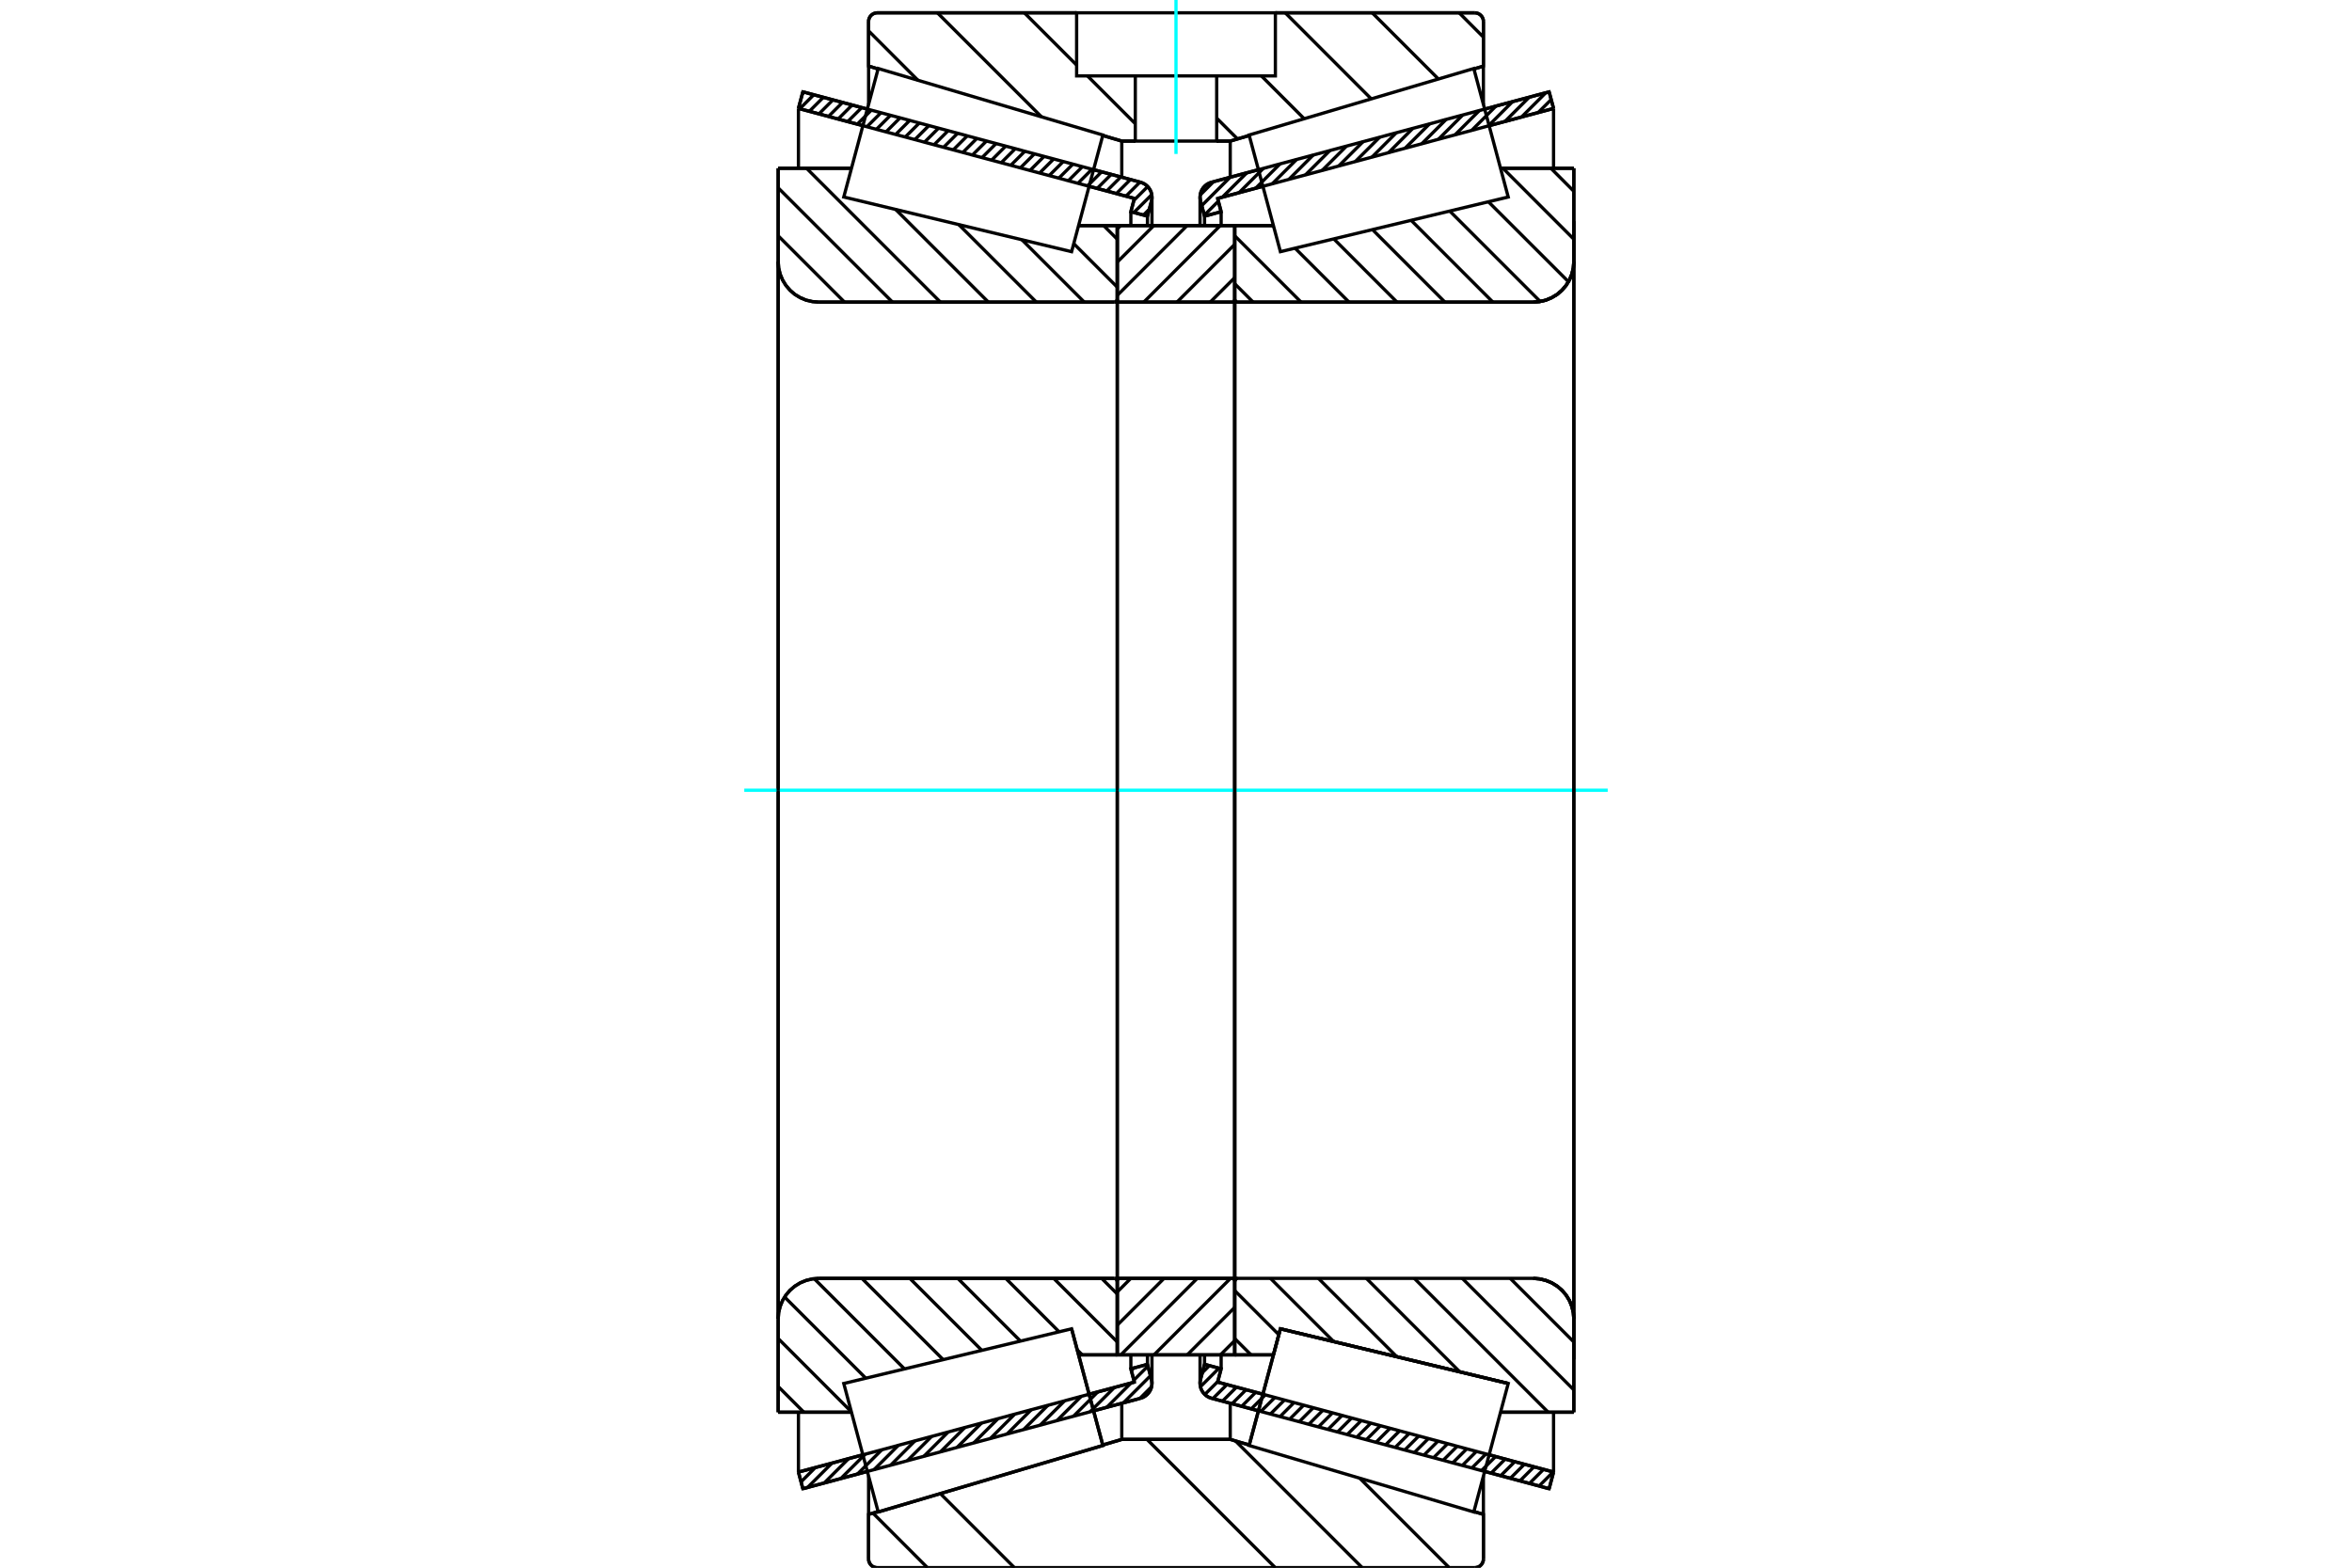 <?xml version="1.0" standalone="no"?>
<!DOCTYPE svg PUBLIC "-//W3C//DTD SVG 1.1//EN"
	"http://www.w3.org/Graphics/SVG/1.1/DTD/svg11.dtd">
<svg xmlns="http://www.w3.org/2000/svg" height="100%" width="100%" viewBox="0 0 36000 24000">
	<rect x="-1800" y="-1200" width="39600" height="26400" style="fill:#FFF"/>
	<g style="fill:none; fill-rule:evenodd" transform="matrix(1 0 0 1 0 0)">
		<g style="fill:none; stroke:#000; stroke-width:50; shape-rendering:geometricPrecision">
			<line x1="23711" y1="22791" x2="22725" y2="22526"/>
			<line x1="19262" y1="21599" x2="18543" y2="21406"/>
			<line x1="23779" y1="22536" x2="23711" y2="22791"/>
			<line x1="18637" y1="21159" x2="19330" y2="21344"/>
			<line x1="22793" y1="22272" x2="23779" y2="22536"/>
			<line x1="18691" y1="20955" x2="18637" y2="21159"/>
			<line x1="18437" y1="20887" x2="18691" y2="20955"/>
			<line x1="18376" y1="21116" x2="18437" y2="20887"/>
			<polyline points="18376,21116 18370,21146 18368,21177 18371,21216 18380,21253 18396,21289 18417,21321 18443,21350 18473,21374 18507,21393 18543,21406"/>
			<line x1="18543" y1="2790" x2="19262" y2="2598"/>
			<line x1="22725" y1="1670" x2="23711" y2="1406"/>
			<polyline points="18543,2790 18507,2803 18473,2822 18443,2846 18417,2875 18396,2908 18380,2943 18371,2981 18368,3019 18370,3050 18376,3081"/>
			<line x1="18437" y1="3309" x2="18376" y2="3081"/>
			<line x1="18691" y1="3241" x2="18437" y2="3309"/>
			<line x1="18637" y1="3038" x2="18691" y2="3241"/>
			<line x1="23779" y1="1660" x2="22793" y2="1924"/>
			<line x1="19330" y1="2852" x2="18637" y2="3038"/>
			<line x1="23711" y1="1406" x2="23779" y2="1660"/>
			<line x1="18437" y1="20741" x2="18437" y2="20887"/>
			<line x1="18437" y1="3309" x2="18437" y2="3455"/>
			<line x1="18691" y1="20742" x2="18691" y2="20955"/>
			<line x1="18691" y1="3241" x2="18691" y2="3454"/>
			<line x1="23779" y1="21620" x2="23779" y2="22536"/>
			<line x1="23779" y1="1660" x2="23779" y2="2577"/>
			<line x1="18368" y1="20741" x2="18368" y2="21177"/>
			<line x1="18368" y1="3019" x2="18368" y2="3455"/>
			<line x1="17457" y1="21406" x2="16738" y2="21599"/>
			<line x1="13275" y1="22526" x2="12289" y2="22791"/>
			<polyline points="17457,21406 17493,21393 17527,21374 17557,21350 17583,21321 17604,21289 17620,21253 17629,21216 17632,21177 17630,21146 17624,21116"/>
			<line x1="17563" y1="20887" x2="17624" y2="21116"/>
			<line x1="17309" y1="20955" x2="17563" y2="20887"/>
			<line x1="17363" y1="21159" x2="17309" y2="20955"/>
			<line x1="12221" y1="22536" x2="13207" y2="22272"/>
			<line x1="16670" y1="21344" x2="17363" y2="21159"/>
			<line x1="12289" y1="22791" x2="12221" y2="22536"/>
			<line x1="12289" y1="1406" x2="13275" y2="1670"/>
			<line x1="16738" y1="2598" x2="17457" y2="2790"/>
			<line x1="12221" y1="1660" x2="12289" y2="1406"/>
			<line x1="17363" y1="3038" x2="16670" y2="2852"/>
			<line x1="13207" y1="1924" x2="12221" y2="1660"/>
			<line x1="17309" y1="3241" x2="17363" y2="3038"/>
			<line x1="17563" y1="3309" x2="17309" y2="3241"/>
			<line x1="17624" y1="3081" x2="17563" y2="3309"/>
			<polyline points="17624,3081 17630,3050 17632,3019 17629,2981 17620,2943 17604,2908 17583,2875 17557,2846 17527,2822 17493,2803 17457,2790"/>
			<line x1="17309" y1="3454" x2="17309" y2="3241"/>
			<line x1="17309" y1="20955" x2="17309" y2="20742"/>
			<line x1="12221" y1="2577" x2="12221" y2="1660"/>
			<line x1="12221" y1="22536" x2="12221" y2="21620"/>
			<line x1="17563" y1="3455" x2="17563" y2="3309"/>
			<line x1="17563" y1="20887" x2="17563" y2="20741"/>
			<line x1="17632" y1="3455" x2="17632" y2="3019"/>
			<line x1="17632" y1="21177" x2="17632" y2="20741"/>
			<line x1="18899" y1="3454" x2="19491" y2="3454"/>
			<line x1="23469" y1="4625" x2="18943" y2="4625"/>
			<polyline points="23469,4625 23566,4617 23661,4595 23751,4557 23834,4507 23908,4443 23971,4369 24022,4286 24059,4197 24082,4102 24089,4005"/>
			<line x1="24089" y1="2576" x2="24089" y2="4005"/>
			<line x1="24089" y1="2576" x2="22967" y2="2576"/>
			<line x1="23085" y1="21180" x2="23085" y2="21180"/>
			<line x1="24089" y1="21620" x2="22967" y2="21620"/>
			<line x1="24089" y1="20191" x2="24089" y2="21620"/>
			<polyline points="24089,20191 24082,20094 24059,20000 24022,19910 23971,19827 23908,19753 23834,19690 23751,19639 23661,19602 23566,19579 23469,19571"/>
			<polyline points="18943,19571 18936,19572 18930,19574 18923,19576 18917,19580 18912,19584 18907,19590 18904,19596 18901,19602 18900,19609 18899,19616"/>
			<line x1="19491" y1="20742" x2="18899" y2="20742"/>
			<line x1="19598" y1="20343" x2="19491" y2="20742"/>
			<line x1="23085" y1="21180" x2="19598" y2="20343"/>
			<line x1="22967" y1="3046" x2="22967" y2="3045"/>
			<line x1="22967" y1="21152" x2="22967" y2="21151"/>
			<polyline points="18899,4581 18900,4588 18901,4594 18904,4601 18907,4607 18912,4612 18917,4617 18923,4620 18930,4623 18936,4624 18943,4625"/>
			<polyline points="18943,19571 18936,19572 18930,19574 18923,19576 18917,19580 18912,19584 18907,19590 18904,19596 18901,19602 18900,19609 18899,19616"/>
			<polyline points="23469,4625 23566,4617 23661,4595 23751,4557 23834,4507 23908,4443 23971,4369 24022,4286 24059,4197 24082,4102 24089,4005"/>
			<polyline points="24089,20191 24082,20094 24059,20000 24022,19910 23971,19827 23908,19753 23834,19690 23751,19639 23661,19602 23566,19579 23469,19571"/>
			<line x1="17101" y1="20742" x2="16509" y2="20742"/>
			<polyline points="17101,19616 17100,19609 17099,19602 17096,19596 17093,19590 17088,19584 17083,19580 17077,19576 17070,19574 17064,19572 17057,19571"/>
			<line x1="12531" y1="19571" x2="17057" y2="19571"/>
			<polyline points="12531,19571 12434,19579 12339,19602 12249,19639 12166,19690 12092,19753 12029,19827 11978,19910 11941,20000 11918,20094 11911,20191"/>
			<line x1="11911" y1="21620" x2="11911" y2="20191"/>
			<line x1="11911" y1="21620" x2="13033" y2="21620"/>
			<line x1="11911" y1="2576" x2="13033" y2="2576"/>
			<line x1="11911" y1="4005" x2="11911" y2="2576"/>
			<polyline points="11911,4005 11918,4102 11941,4197 11978,4286 12029,4369 12092,4443 12166,4507 12249,4557 12339,4595 12434,4617 12531,4625"/>
			<line x1="17057" y1="4625" x2="12531" y2="4625"/>
			<polyline points="17057,4625 17064,4624 17070,4623 17077,4620 17083,4617 17088,4612 17093,4607 17096,4601 17099,4594 17100,4588 17101,4581"/>
			<line x1="16509" y1="3454" x2="17101" y2="3454"/>
			<line x1="13033" y1="21151" x2="13033" y2="21152"/>
			<line x1="13033" y1="3045" x2="13033" y2="3046"/>
			<line x1="11911" y1="20191" x2="11911" y2="4005"/>
			<line x1="22573" y1="24000" x2="13427" y2="24000"/>
			<polyline points="22573,24000 22593,23998 22614,23993 22633,23986 22651,23975 22666,23961 22680,23945 22691,23927 22699,23908 22704,23888 22705,23867"/>
			<line x1="22705" y1="23184" x2="22705" y2="23867"/>
			<line x1="18830" y1="22036" x2="19121" y2="22122"/>
			<line x1="22560" y1="23141" x2="22705" y2="23184"/>
			<line x1="17170" y1="22036" x2="18830" y2="22036"/>
			<line x1="13295" y1="23184" x2="13440" y2="23141"/>
			<line x1="16879" y1="22122" x2="17170" y2="22036"/>
			<line x1="13295" y1="23867" x2="13295" y2="23184"/>
			<polyline points="13295,23867 13296,23888 13301,23908 13309,23927 13320,23945 13334,23961 13349,23975 13367,23986 13386,23993 13407,23998 13427,24000"/>
			<line x1="13427" y1="196" x2="16479" y2="196"/>
			<line x1="19521" y1="196" x2="22573" y2="196"/>
			<polyline points="13427,196 13407,198 13386,203 13367,211 13349,222 13334,235 13320,251 13309,269 13301,288 13296,308 13295,329"/>
			<line x1="13295" y1="1012" x2="13295" y2="329"/>
			<line x1="17170" y1="2160" x2="16879" y2="2074"/>
			<line x1="13440" y1="1056" x2="13295" y2="1012"/>
			<line x1="18830" y1="2160" x2="18623" y2="2160"/>
			<line x1="17377" y1="2160" x2="17170" y2="2160"/>
			<line x1="22705" y1="1012" x2="22560" y2="1056"/>
			<line x1="19121" y1="2074" x2="18830" y2="2160"/>
			<line x1="22705" y1="329" x2="22705" y2="1012"/>
			<polyline points="22705,329 22704,308 22699,288 22691,269 22680,251 22666,235 22651,222 22633,211 22614,203 22593,198 22573,196"/>
			<line x1="17170" y1="21482" x2="17170" y2="22036"/>
			<line x1="17170" y1="2160" x2="17170" y2="2714"/>
			<line x1="18830" y1="21482" x2="18830" y2="22036"/>
			<line x1="18830" y1="2160" x2="18830" y2="2714"/>
			<line x1="13295" y1="22598" x2="13295" y2="23184"/>
			<line x1="13295" y1="1012" x2="13295" y2="1599"/>
			<line x1="22705" y1="22598" x2="22705" y2="23184"/>
			<line x1="22705" y1="1012" x2="22705" y2="1599"/>
			<line x1="17101" y1="19571" x2="18899" y2="19571"/>
			<line x1="17101" y1="20742" x2="17101" y2="19571"/>
			<line x1="18899" y1="20742" x2="17101" y2="20742"/>
			<line x1="18899" y1="19571" x2="18899" y2="20742"/>
			<line x1="18899" y1="4625" x2="17101" y2="4625"/>
			<line x1="18899" y1="3454" x2="18899" y2="4625"/>
			<line x1="17101" y1="3454" x2="18899" y2="3454"/>
			<line x1="17101" y1="4625" x2="17101" y2="3454"/>
			<line x1="18899" y1="4625" x2="18899" y2="19571"/>
			<line x1="17101" y1="4625" x2="17101" y2="19571"/>
		</g>
		<g style="fill:none; stroke:#0FF; stroke-width:50; shape-rendering:geometricPrecision">
			<line x1="11392" y1="12098" x2="24608" y2="12098"/>
		</g>
		<g style="fill:none; stroke:#000; stroke-width:50; shape-rendering:geometricPrecision">
			<line x1="22334" y1="196" x2="22705" y2="568"/>
			<line x1="21003" y1="196" x2="22016" y2="1209"/>
			<line x1="19672" y1="196" x2="20989" y2="1514"/>
			<line x1="19307" y1="1162" x2="19962" y2="1818"/>
			<line x1="18623" y1="1809" x2="18941" y2="2127"/>
			<line x1="15679" y1="196" x2="16479" y2="996"/>
			<line x1="16645" y1="1162" x2="17377" y2="1894"/>
			<line x1="14348" y1="196" x2="15941" y2="1789"/>
			<line x1="13295" y1="473" x2="14050" y2="1229"/>
			<line x1="22693" y1="23180" x2="22705" y2="23193"/>
			<line x1="20812" y1="22630" x2="22182" y2="24000"/>
			<line x1="18911" y1="22060" x2="20851" y2="24000"/>
			<line x1="17556" y1="22036" x2="19520" y2="24000"/>
			<line x1="16446" y1="22258" x2="16446" y2="22258"/>
			<line x1="15420" y1="22562" x2="15420" y2="22562"/>
			<line x1="14393" y1="22866" x2="15527" y2="24000"/>
			<line x1="13361" y1="23164" x2="14196" y2="24000"/>
			<line x1="19521" y1="196" x2="22573" y2="196"/>
			<polyline points="22705,329 22704,308 22699,288 22691,269 22680,251 22666,235 22651,222 22633,211 22614,203 22593,198 22573,196"/>
			<polyline points="22705,329 22705,1012 22560,1056"/>
			<polyline points="19121,2074 18830,2160 18623,2160"/>
			<polyline points="16479,196 13427,196 13407,198 13386,203 13367,211 13349,222 13334,235 13320,251 13309,269 13301,288 13296,308 13295,329 13295,1012 13440,1056"/>
			<polyline points="16879,2074 17170,2160 17377,2160"/>
			<polyline points="18000,22036 17170,22036 16879,22122"/>
			<polyline points="13440,23141 13295,23184 13295,23867 13296,23888 13301,23908 13309,23927 13320,23945 13334,23961 13349,23975 13367,23986 13386,23993 13407,23998 13427,24000 18000,24000"/>
			<polyline points="18000,22036 18830,22036 19121,22122"/>
			<polyline points="22560,23141 22705,23184 22705,23867"/>
			<polyline points="22573,24000 22593,23998 22614,23993 22633,23986 22651,23975 22666,23961 22680,23945 22691,23927 22699,23908 22704,23888 22705,23867"/>
			<line x1="22573" y1="24000" x2="18000" y2="24000"/>
			<line x1="16893" y1="3454" x2="17101" y2="3662"/>
			<line x1="16435" y1="3730" x2="17101" y2="4396"/>
			<line x1="15642" y1="3671" x2="16596" y2="4625"/>
			<line x1="14676" y1="3439" x2="15862" y2="4625"/>
			<line x1="13710" y1="3207" x2="15128" y2="4625"/>
			<line x1="12345" y1="2576" x2="14394" y2="4625"/>
			<line x1="11911" y1="2876" x2="13660" y2="4625"/>
			<line x1="11911" y1="3610" x2="12926" y2="4625"/>
			<line x1="16862" y1="19571" x2="17101" y2="19810"/>
			<line x1="16128" y1="19571" x2="17101" y2="20544"/>
			<line x1="16489" y1="20666" x2="16565" y2="20742"/>
			<line x1="15394" y1="19571" x2="16211" y2="20389"/>
			<line x1="14660" y1="19571" x2="15619" y2="20531"/>
			<line x1="13926" y1="19571" x2="15028" y2="20673"/>
			<line x1="13192" y1="19571" x2="14436" y2="20815"/>
			<line x1="12462" y1="19575" x2="13844" y2="20957"/>
			<line x1="12009" y1="19856" x2="13252" y2="21099"/>
			<line x1="11911" y1="20492" x2="13030" y2="21612"/>
			<line x1="11911" y1="21226" x2="12304" y2="21620"/>
			<polyline points="17101,12098 17101,3454 17101,4581"/>
			<polyline points="17057,4625 17064,4624 17070,4623 17077,4620 17083,4617 17088,4612 17093,4607 17096,4601 17099,4594 17100,4588 17101,4581"/>
			<line x1="17057" y1="4625" x2="12531" y2="4625"/>
			<polyline points="11911,4005 11918,4102 11941,4197 11978,4286 12029,4369 12092,4443 12166,4507 12249,4557 12339,4595 12434,4617 12531,4625"/>
			<line x1="11911" y1="4005" x2="11911" y2="2576"/>
			<line x1="11911" y1="4005" x2="11911" y2="12098"/>
			<line x1="11911" y1="2576" x2="13033" y2="2576"/>
			<line x1="16509" y1="3454" x2="17101" y2="3454"/>
			<line x1="17101" y1="20742" x2="16509" y2="20742"/>
			<line x1="13033" y1="21620" x2="11911" y2="21620"/>
			<line x1="11911" y1="12098" x2="11911" y2="20191"/>
			<line x1="11911" y1="21620" x2="11911" y2="20191"/>
			<polyline points="12531,19571 12434,19579 12339,19602 12249,19639 12166,19690 12092,19753 12029,19827 11978,19910 11941,20000 11918,20094 11911,20191"/>
			<line x1="12531" y1="19571" x2="17057" y2="19571"/>
			<polyline points="17101,19616 17100,19609 17099,19602 17096,19596 17093,19590 17088,19584 17083,19580 17077,19576 17070,19574 17064,19572 17057,19571"/>
			<polyline points="17101,19616 17101,20742 17101,12098"/>
			<line x1="23738" y1="2576" x2="24089" y2="2928"/>
			<line x1="23004" y1="2576" x2="24089" y2="3662"/>
			<line x1="22782" y1="3089" x2="24007" y2="4313"/>
			<line x1="22190" y1="3231" x2="23575" y2="4616"/>
			<line x1="21599" y1="3373" x2="22850" y2="4625"/>
			<line x1="21007" y1="3515" x2="22116" y2="4625"/>
			<line x1="20415" y1="3657" x2="21382" y2="4625"/>
			<line x1="19478" y1="3454" x2="19496" y2="3473"/>
			<line x1="19823" y1="3800" x2="20648" y2="4625"/>
			<line x1="18899" y1="3610" x2="19914" y2="4625"/>
			<line x1="18899" y1="4344" x2="19180" y2="4625"/>
			<line x1="23116" y1="19571" x2="24089" y2="20544"/>
			<line x1="22382" y1="19571" x2="24089" y2="21278"/>
			<line x1="21648" y1="19571" x2="23697" y2="21620"/>
			<line x1="20914" y1="19571" x2="22345" y2="21003"/>
			<line x1="20180" y1="19571" x2="21380" y2="20771"/>
			<line x1="19446" y1="19571" x2="20414" y2="20539"/>
			<line x1="18899" y1="19758" x2="19574" y2="20433"/>
			<line x1="18899" y1="20492" x2="19149" y2="20742"/>
			<polyline points="18899,12098 18899,3454 18899,4581 18900,4588 18901,4594 18904,4601 18907,4607 18912,4612 18917,4617 18923,4620 18930,4623 18936,4624 18943,4625 23469,4625 23566,4617 23661,4595 23751,4557 23834,4507 23908,4443 23971,4369 24022,4286 24059,4197 24082,4102 24089,4005 24089,2576"/>
			<line x1="24089" y1="4005" x2="24089" y2="12098"/>
			<line x1="24089" y1="2576" x2="22967" y2="2576"/>
			<line x1="19491" y1="3454" x2="18899" y2="3454"/>
			<line x1="18899" y1="20742" x2="19491" y2="20742"/>
			<line x1="22967" y1="21620" x2="24089" y2="21620"/>
			<line x1="24089" y1="12098" x2="24089" y2="20191"/>
			<polyline points="24089,21620 24089,20191 24082,20094 24059,20000 24022,19910 23971,19827 23908,19753 23834,19690 23751,19639 23661,19602 23566,19579 23469,19571 18943,19571 18936,19572 18930,19574 18923,19576 18917,19580 18912,19584 18907,19590 18904,19596 18901,19602 18900,19609 18899,19616 18899,20742 18899,12098"/>
			<line x1="18899" y1="20523" x2="18680" y2="20742"/>
			<line x1="18899" y1="20015" x2="18172" y2="20742"/>
			<line x1="18834" y1="19571" x2="17663" y2="20742"/>
			<line x1="18325" y1="19571" x2="17155" y2="20742"/>
			<line x1="17817" y1="19571" x2="17101" y2="20287"/>
			<line x1="17308" y1="19571" x2="17101" y2="19779"/>
			<line x1="18899" y1="4250" x2="18524" y2="4625"/>
			<line x1="18899" y1="3741" x2="18015" y2="4625"/>
			<line x1="18677" y1="3454" x2="17507" y2="4625"/>
			<line x1="18169" y1="3454" x2="17101" y2="4522"/>
			<line x1="17660" y1="3454" x2="17101" y2="4013"/>
			<line x1="17152" y1="3454" x2="17101" y2="3505"/>
			<polyline points="17101,4625 17101,3454 18899,3454 18899,4625 17101,4625"/>
			<polyline points="17101,19571 18899,19571 18899,20742 17101,20742 17101,19571"/>
			<polyline points="18000,2160 18623,2160 18623,1162 19521,1162 19521,196 16479,196 16479,1162 17377,1162 18623,1162"/>
			<polyline points="17377,1162 17377,2160 18000,2160"/>
		</g>
		<g style="fill:none; stroke:#0FF; stroke-width:50; shape-rendering:geometricPrecision">
			<line x1="18000" y1="2357" x2="18000" y2="0"/>
		</g>
		<g style="fill:none; stroke:#000; stroke-width:50; shape-rendering:geometricPrecision">
			<line x1="24089" y1="20811" x2="24089" y2="3385"/>
			<line x1="18899" y1="19616" x2="18899" y2="4581"/>
			<polyline points="16641,21236 16881,22129 13442,23147 13442,23147"/>
			<polyline points="16402,20343 16402,20343 16641,21236"/>
			<polyline points="19359,21236 19598,20343 23085,21180 23085,21180"/>
			<polyline points="19119,22129 19119,22129 19359,21236"/>
			<polyline points="16641,21236 16881,22129 13442,23147 13178,22164 12915,21180 16402,20343 16641,21236"/>
			<polyline points="16641,2960 16402,3853 12915,3016 13178,2033 13442,1049 16881,2067 16641,2960"/>
			<polyline points="19359,21236 19598,20343 23085,21180 22822,22164 22558,23147 19119,22129 19359,21236"/>
			<polyline points="19359,2960 19119,2067 22558,1049 22822,2033 23085,3016 19598,3853 19359,2960"/>
			<line x1="17626" y1="21230" x2="17448" y2="21408"/>
			<line x1="17610" y1="21061" x2="17194" y2="21477"/>
			<line x1="17570" y1="20914" x2="17355" y2="21129"/>
			<line x1="17312" y1="21172" x2="16940" y2="21545"/>
			<line x1="17356" y1="20942" x2="17316" y2="20982"/>
			<line x1="17058" y1="21240" x2="16685" y2="21613"/>
			<line x1="16803" y1="21309" x2="16431" y2="21681"/>
			<line x1="16549" y1="21377" x2="16177" y2="21749"/>
			<line x1="16295" y1="21445" x2="15922" y2="21817"/>
			<line x1="16040" y1="21513" x2="15668" y2="21885"/>
			<line x1="15786" y1="21581" x2="15413" y2="21954"/>
			<line x1="15532" y1="21649" x2="15159" y2="22022"/>
			<line x1="15277" y1="21717" x2="14905" y2="22090"/>
			<line x1="15023" y1="21786" x2="14650" y2="22158"/>
			<line x1="14768" y1="21854" x2="14396" y2="22226"/>
			<line x1="14514" y1="21922" x2="14142" y2="22294"/>
			<line x1="14260" y1="21990" x2="13887" y2="22363"/>
			<line x1="14005" y1="22058" x2="13633" y2="22431"/>
			<line x1="13751" y1="22126" x2="13379" y2="22499"/>
			<line x1="13497" y1="22195" x2="13124" y2="22567"/>
			<line x1="13242" y1="22263" x2="12870" y2="22635"/>
			<line x1="12988" y1="22331" x2="12616" y2="22703"/>
			<line x1="12734" y1="22399" x2="12361" y2="22771"/>
			<line x1="12479" y1="22467" x2="12261" y2="22686"/>
			<line x1="12225" y1="22535" x2="12221" y2="22539"/>
			<line x1="17591" y1="3204" x2="17502" y2="3293"/>
			<line x1="17629" y1="2980" x2="17355" y2="3254"/>
			<line x1="17567" y1="2856" x2="17355" y2="3068"/>
			<line x1="17449" y1="2788" x2="17234" y2="3003"/>
			<line x1="17302" y1="2749" x2="17087" y2="2964"/>
			<line x1="17155" y1="2709" x2="16940" y2="2924"/>
			<line x1="17008" y1="2670" x2="16793" y2="2885"/>
			<line x1="16861" y1="2631" x2="16646" y2="2846"/>
			<line x1="16714" y1="2591" x2="16499" y2="2806"/>
			<line x1="16567" y1="2552" x2="16352" y2="2767"/>
			<line x1="16421" y1="2513" x2="16206" y2="2728"/>
			<line x1="16274" y1="2473" x2="16059" y2="2688"/>
			<line x1="16127" y1="2434" x2="15912" y2="2649"/>
			<line x1="15980" y1="2395" x2="15765" y2="2610"/>
			<line x1="15833" y1="2355" x2="15618" y2="2570"/>
			<line x1="15686" y1="2316" x2="15471" y2="2531"/>
			<line x1="15539" y1="2277" x2="15324" y2="2492"/>
			<line x1="15393" y1="2237" x2="15178" y2="2452"/>
			<line x1="15246" y1="2198" x2="15031" y2="2413"/>
			<line x1="15099" y1="2159" x2="14884" y2="2374"/>
			<line x1="14952" y1="2119" x2="14737" y2="2334"/>
			<line x1="14805" y1="2080" x2="14590" y2="2295"/>
			<line x1="14658" y1="2040" x2="14443" y2="2255"/>
			<line x1="14512" y1="2001" x2="14297" y2="2216"/>
			<line x1="14365" y1="1962" x2="14150" y2="2177"/>
			<line x1="14218" y1="1922" x2="14003" y2="2137"/>
			<line x1="14071" y1="1883" x2="13856" y2="2098"/>
			<line x1="13924" y1="1844" x2="13709" y2="2059"/>
			<line x1="13777" y1="1804" x2="13562" y2="2019"/>
			<line x1="13630" y1="1765" x2="13415" y2="1980"/>
			<line x1="13484" y1="1726" x2="13269" y2="1941"/>
			<line x1="13337" y1="1686" x2="13122" y2="1901"/>
			<line x1="13190" y1="1647" x2="12975" y2="1862"/>
			<line x1="13043" y1="1608" x2="12828" y2="1823"/>
			<line x1="12896" y1="1568" x2="12681" y2="1783"/>
			<line x1="12749" y1="1529" x2="12534" y2="1744"/>
			<line x1="12602" y1="1490" x2="12387" y2="1705"/>
			<line x1="12456" y1="1450" x2="12241" y2="1665"/>
			<line x1="12309" y1="1411" x2="12280" y2="1440"/>
			<polyline points="12221,1660 12289,1406 17457,2790"/>
			<polyline points="17624,3081 17631,3044 17632,3007 17627,2970 17617,2934 17601,2901 17580,2870 17554,2843 17525,2820 17492,2803 17457,2790"/>
			<polyline points="17624,3081 17563,3309 17309,3241 17363,3038 12221,1660"/>
			<polyline points="12221,22536 17363,21159 17309,20955 17563,20887 17624,21116"/>
			<polyline points="17457,21406 17492,21394 17525,21376 17554,21353 17580,21326 17601,21296 17617,21262 17627,21226 17632,21190 17631,21152 17624,21116"/>
			<polyline points="17457,21406 12289,22791 12221,22536"/>
			<line x1="23714" y1="22779" x2="23704" y2="22789"/>
			<line x1="23772" y1="22535" x2="23557" y2="22750"/>
			<line x1="23625" y1="22495" x2="23410" y2="22710"/>
			<line x1="23479" y1="22456" x2="23264" y2="22671"/>
			<line x1="23332" y1="22417" x2="23117" y2="22632"/>
			<line x1="23185" y1="22377" x2="22970" y2="22592"/>
			<line x1="23038" y1="22338" x2="22823" y2="22553"/>
			<line x1="22891" y1="22299" x2="22676" y2="22514"/>
			<line x1="22744" y1="22259" x2="22529" y2="22474"/>
			<line x1="22598" y1="22220" x2="22383" y2="22435"/>
			<line x1="22451" y1="22180" x2="22236" y2="22395"/>
			<line x1="22304" y1="22141" x2="22089" y2="22356"/>
			<line x1="22157" y1="22102" x2="21942" y2="22317"/>
			<line x1="22010" y1="22062" x2="21795" y2="22277"/>
			<line x1="21863" y1="22023" x2="21648" y2="22238"/>
			<line x1="21716" y1="21984" x2="21501" y2="22199"/>
			<line x1="21570" y1="21944" x2="21355" y2="22159"/>
			<line x1="21423" y1="21905" x2="21208" y2="22120"/>
			<line x1="21276" y1="21866" x2="21061" y2="22081"/>
			<line x1="21129" y1="21826" x2="20914" y2="22041"/>
			<line x1="20982" y1="21787" x2="20767" y2="22002"/>
			<line x1="20835" y1="21748" x2="20620" y2="21963"/>
			<line x1="20688" y1="21708" x2="20473" y2="21923"/>
			<line x1="20542" y1="21669" x2="20327" y2="21884"/>
			<line x1="20395" y1="21630" x2="20180" y2="21845"/>
			<line x1="20248" y1="21590" x2="20033" y2="21805"/>
			<line x1="20101" y1="21551" x2="19886" y2="21766"/>
			<line x1="19954" y1="21512" x2="19739" y2="21727"/>
			<line x1="19807" y1="21472" x2="19592" y2="21687"/>
			<line x1="19660" y1="21433" x2="19445" y2="21648"/>
			<line x1="19514" y1="21393" x2="19299" y2="21608"/>
			<line x1="19367" y1="21354" x2="19152" y2="21569"/>
			<line x1="19220" y1="21315" x2="19005" y2="21530"/>
			<line x1="19073" y1="21275" x2="18858" y2="21490"/>
			<line x1="18926" y1="21236" x2="18711" y2="21451"/>
			<line x1="18779" y1="21197" x2="18564" y2="21412"/>
			<line x1="18639" y1="21151" x2="18441" y2="21349"/>
			<line x1="18658" y1="20946" x2="18374" y2="21230"/>
			<line x1="18511" y1="20907" x2="18403" y2="21015"/>
			<line x1="23743" y1="1524" x2="23543" y2="1723"/>
			<line x1="23661" y1="1419" x2="23289" y2="1791"/>
			<line x1="23407" y1="1487" x2="23034" y2="1860"/>
			<line x1="23152" y1="1555" x2="22780" y2="1928"/>
			<line x1="22898" y1="1623" x2="22526" y2="1996"/>
			<line x1="22644" y1="1692" x2="22271" y2="2064"/>
			<line x1="22389" y1="1760" x2="22017" y2="2132"/>
			<line x1="22135" y1="1828" x2="21763" y2="2200"/>
			<line x1="21881" y1="1896" x2="21508" y2="2268"/>
			<line x1="21626" y1="1964" x2="21254" y2="2337"/>
			<line x1="21372" y1="2032" x2="21000" y2="2405"/>
			<line x1="21118" y1="2100" x2="20745" y2="2473"/>
			<line x1="20863" y1="2169" x2="20491" y2="2541"/>
			<line x1="20609" y1="2237" x2="20237" y2="2609"/>
			<line x1="20355" y1="2305" x2="19982" y2="2677"/>
			<line x1="20100" y1="2373" x2="19728" y2="2746"/>
			<line x1="19846" y1="2441" x2="19473" y2="2814"/>
			<line x1="19592" y1="2509" x2="19219" y2="2882"/>
			<line x1="19337" y1="2578" x2="18965" y2="2950"/>
			<line x1="18688" y1="3227" x2="18667" y2="3248"/>
			<line x1="19083" y1="2646" x2="18710" y2="3018"/>
			<line x1="18648" y1="3080" x2="18433" y2="3295"/>
			<line x1="18828" y1="2714" x2="18394" y2="3148"/>
			<line x1="18574" y1="2782" x2="18370" y2="2986"/>
			<polyline points="23779,1660 23711,1406 18543,2790 18508,2803 18475,2820 18446,2843 18420,2870 18399,2901 18383,2934 18373,2970 18368,3007 18369,3044 18376,3081 18437,3309 18691,3241 18637,3038 23779,1660"/>
			<polyline points="23779,22536 18637,21159 18691,20955 18437,20887 18376,21116 18369,21152 18368,21190 18373,21226 18383,21262 18399,21296 18420,21326 18446,21353 18475,21376 18508,21394 18543,21406 23711,22791 23779,22536"/>
		</g>
	</g>
</svg>
